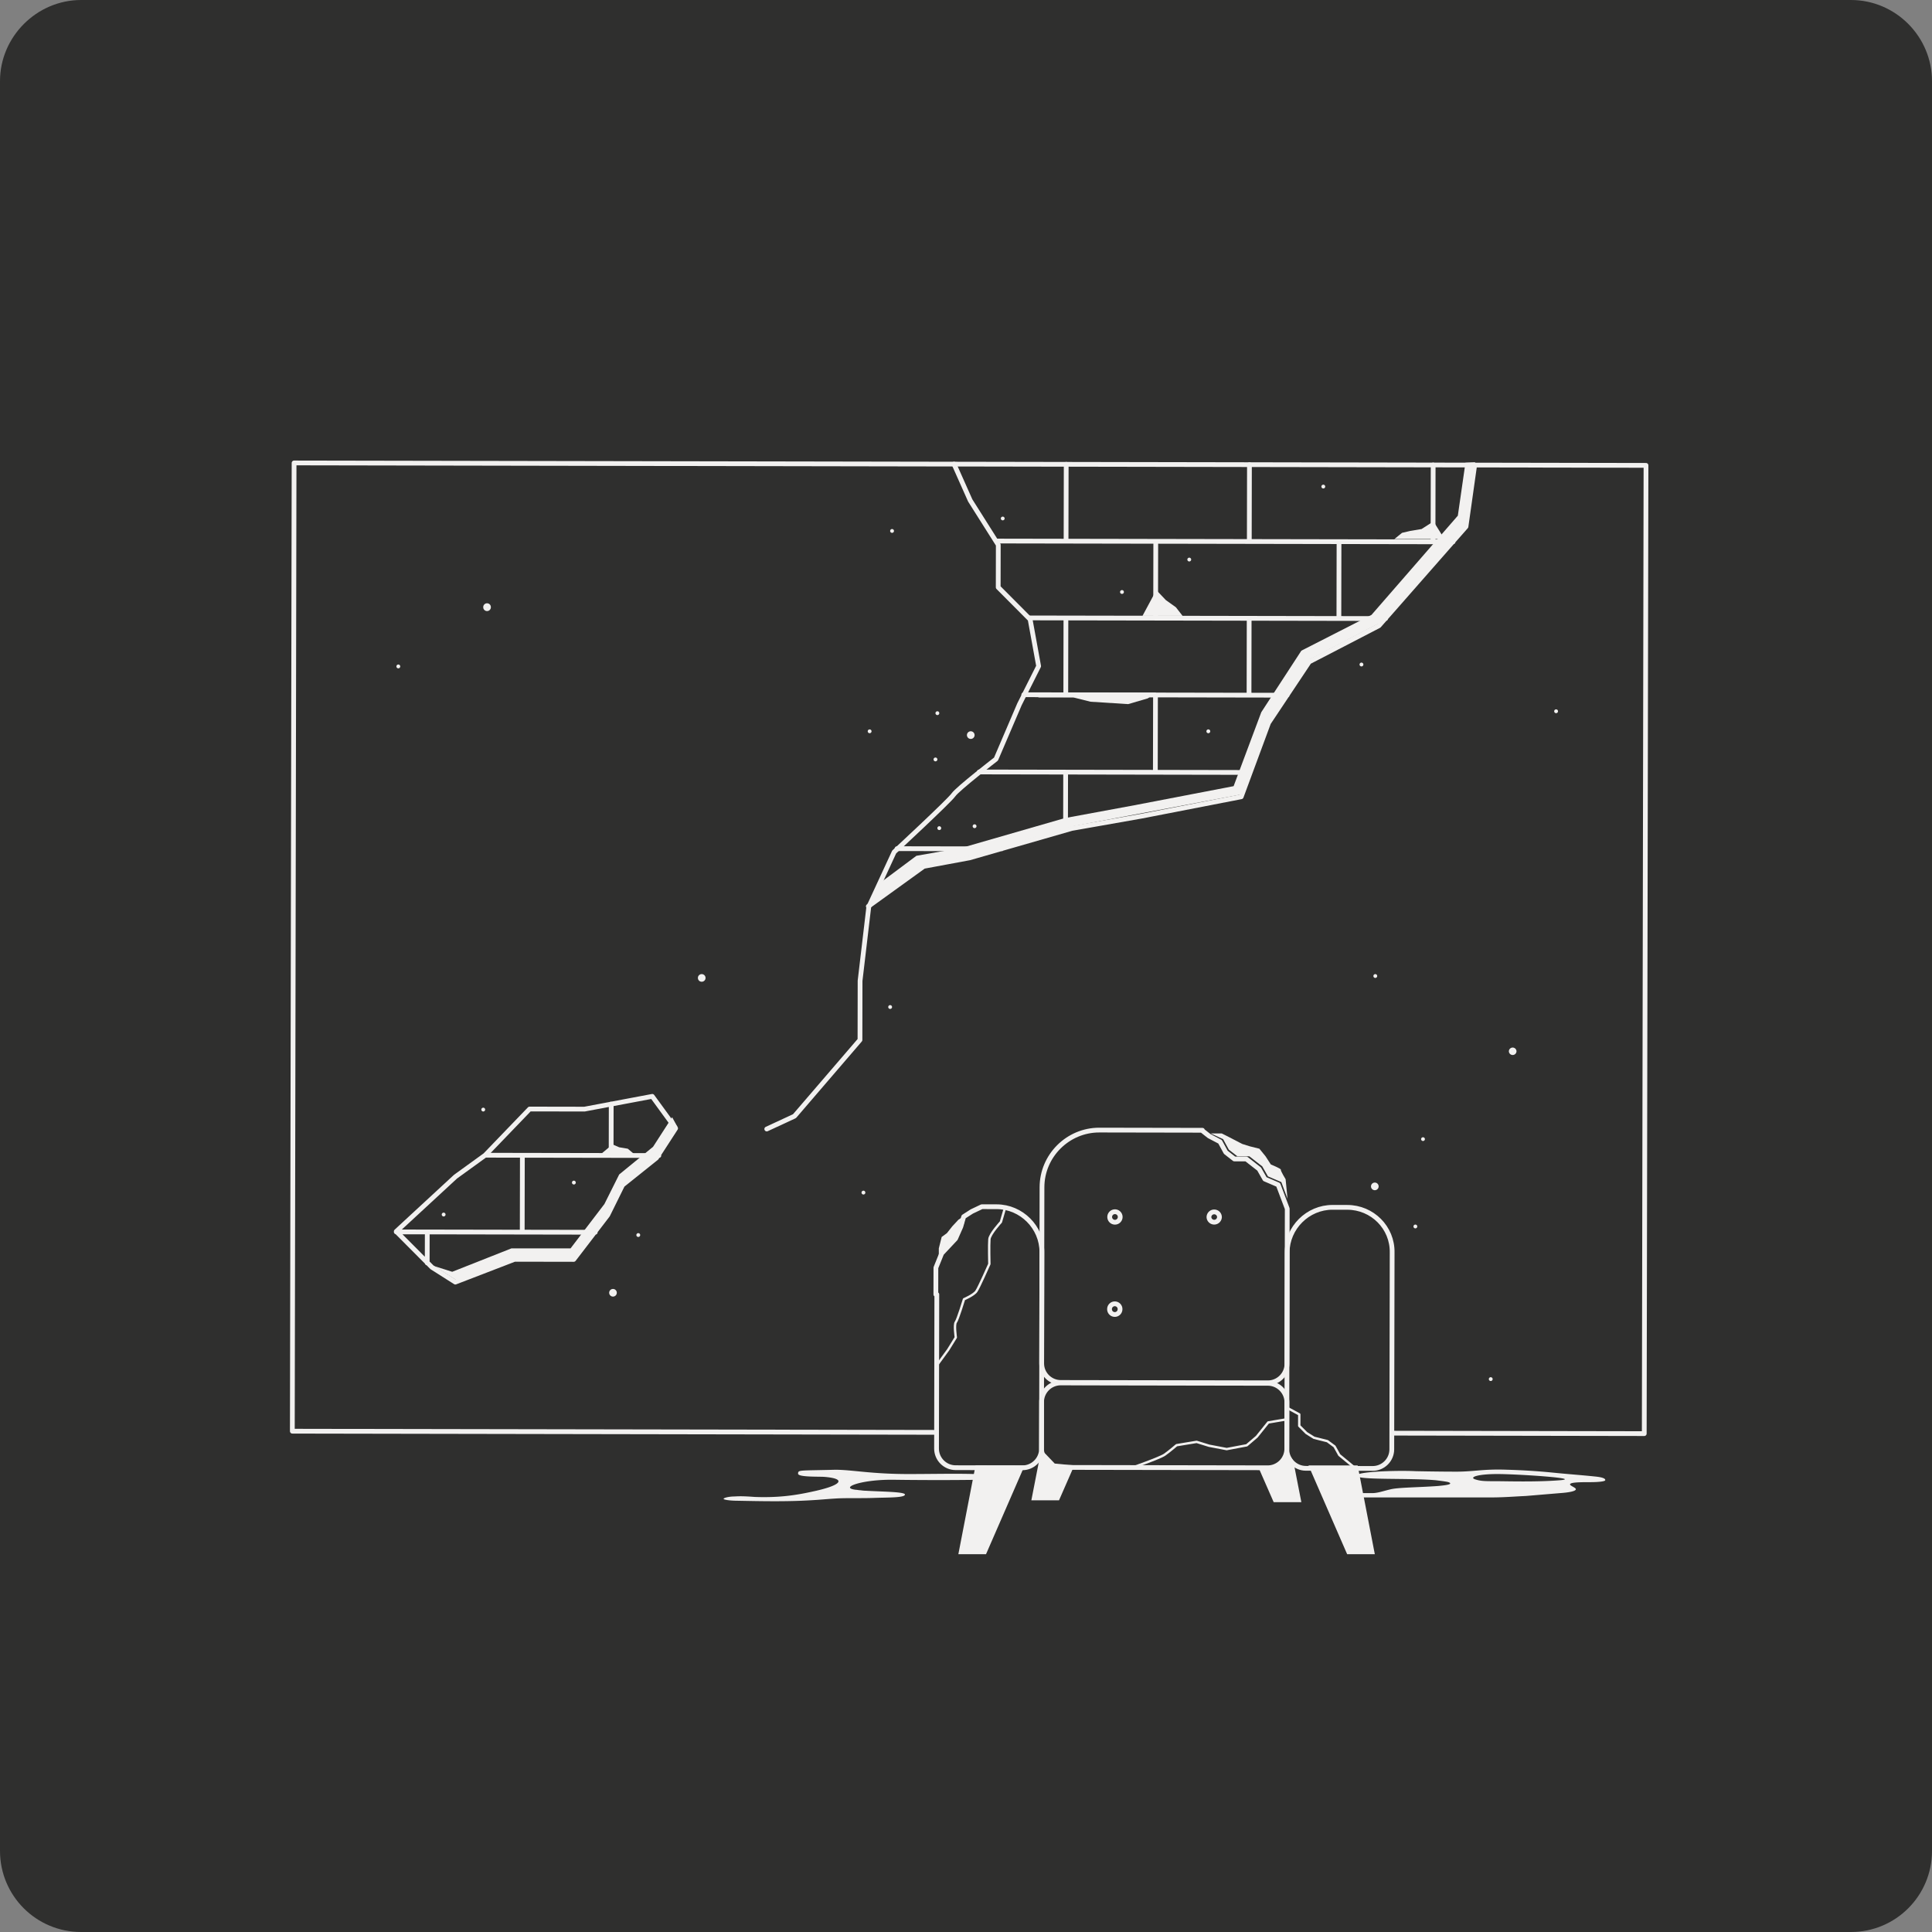 <?xml version="1.0" encoding="utf-8"?>
<svg xmlns="http://www.w3.org/2000/svg" width="500" height="500">
  <rect width="100%" height="100%" fill="#808080" stroke="none"/>
  <path d="M479.012 500H20.988C9.383 500 0 490.617 0 479.012V20.988C0 9.508 9.508 0 20.988 0h458.024C490.617 0 500 9.508 500 20.988v458.024c0 11.605-9.383 20.988-20.988 20.988Zm0 0" style="stroke:none;fill-rule:nonzero;fill:#2f2f2e;fill-opacity:1"/>
  <path d="M292.3 299.801H345.1V96.9h-283.3v202.902h135" style="fill:none;stroke-width:1;stroke-linecap:round;stroke-linejoin:round;stroke:#f2f1f0;stroke-opacity:1;stroke-miterlimit:10" transform="rotate(.103) scale(1.235)"/>
  <path d="m200.098 96.9 3.402 7.6 5.9 9.299v8.9l6.7 6.702 1.8 9.799-4 7.999-4.901 11.5s-7.999 6.202-8.9 7.5c-.9 1.3-12.4 12.001-12.4 12.001l-5.3 11.501-1.797 15.498v12.4l-13.7 16-5.8 2.7" style="fill:none;stroke-width:1;stroke-linecap:round;stroke-linejoin:round;stroke:#f2f1f0;stroke-opacity:1;stroke-miterlimit:10" transform="rotate(.103) scale(1.235)"/>
  <path d="m182.3 189.6 11.6-8.4 9.6-1.8 21.402-6.2 14.599-2.6 20.898-4.1 5.702-15.501 8.498-12.8 14.6-7.6 18.202-20.8 1.798-12.9M95.9 246.401l6.201-4.502 9.3-9.698h11.498l14.2-2.702L142 236.2l-4 6.199-7.1 5.701-3.1 6.3-7.1 9.3h-12.4l-12.4 4.8-4.902-3.098L83.5 257.9ZM208.999 113.001h95.7M216.001 129.1h74.6M214.799 145.199h55.2M205.5 161.399H262M188.3 177.5H210.2M102.101 241.899h36.4M83.5 258h41.699M223.601 113.001V96.9M262 113.001V96.9M300.5 113.001V96.9M89.999 264.5V258M128.499 241.899V231.1M109.9 258V241.9M242.399 129.1v-16.099M280.801 129.1v-16.099M223.601 145.199V129.1M262 145.199V129.1M242.399 161.399v-16.2M223.601 173.2V161.4" style="fill:none;stroke-width:1;stroke-linecap:round;stroke-linejoin:round;stroke:#f2f1f0;stroke-opacity:1;stroke-miterlimit:10" transform="rotate(.103) scale(1.235)"/>
  <path d="M356.79 307.035a.987.987 0 1 1-1.975.003.987.987 0 0 1 1.974-.003ZM159.629 334.566a.987.987 0 1 1-1.974.003.987.987 0 0 1 1.974-.003ZM182.594 253.086a.987.987 0 0 1-.989.988.987.987 0 0 1-.988-.988.987.987 0 1 1 1.977 0ZM392.469 272.098a.99.99 0 0 1-1.977 0c0-.543.445-.989.988-.989a.99.99 0 0 1 .989.989ZM356.418 252.594a.49.49 0 0 1-.492.492.493.493 0 0 1 0-.988c.273 0 .492.222.492.496ZM313.21 189.258a.493.493 0 1 1-.99.005.493.493 0 0 1 .99-.005ZM231.36 137.406a.493.493 0 1 1-.99.005.493.493 0 0 1 .99-.005ZM225.555 189.258a.493.493 0 1 1-.987.005.493.493 0 0 1 .987-.005ZM103.582 172.469a.493.493 0 1 1-.99.005.493.493 0 0 1 .99-.005ZM352.84 171.977a.495.495 0 1 1-.496-.496c.273 0 .496.222.496.496ZM403.21 184.074a.493.493 0 0 1-.987 0 .493.493 0 0 1 .988 0ZM308.273 144.816c0 .27-.222.493-.496.493a.493.493 0 1 1 .496-.492ZM290.863 153.21a.493.493 0 1 1-.99-.003.493.493 0 0 1 .99.004ZM243.086 184.566a.493.493 0 1 1-.987.006.493.493 0 0 1 .987-.006ZM242.594 196.543a.493.493 0 0 1-.989 0 .493.493 0 0 1 .988 0ZM223.95 308.64a.493.493 0 0 1-.493.497.493.493 0 0 1 0-.989c.273 0 .492.223.492.493ZM115.309 314.32a.496.496 0 0 1-.493.496.493.493 0 1 1 .492-.496ZM230.863 260.617a.493.493 0 0 1-.988 0 .493.493 0 0 1 .988 0ZM149.012 306.05c0 .27-.219.493-.492.493a.496.496 0 0 1-.497-.492.493.493 0 1 1 .988 0ZM125.555 287.16a.493.493 0 1 1-.987.005.493.493 0 0 1 .987-.005ZM366.79 317.406a.493.493 0 1 1-.988.006.493.493 0 0 1 .987-.006ZM243.582 214.32a.493.493 0 1 1-.99.005.493.493 0 0 1 .99-.005ZM252.715 213.828a.493.493 0 1 1-.99-.003.493.493 0 0 1 .99.003ZM368.766 294.816a.495.495 0 0 1-.989 0c0-.273.223-.496.496-.496.27 0 .493.223.493.496ZM260 134.2a.495.495 0 0 1-.988 0c0-.274.222-.497.496-.497.27 0 .492.223.492.496ZM342.965 125.926a.493.493 0 0 1-.988 0 .493.493 0 0 1 .988 0ZM165.68 319.629a.497.497 0 0 1-.496.496.496.496 0 0 1-.493-.496c0-.274.223-.492.493-.492.273 0 .496.218.496.492ZM386.297 356.914a.493.493 0 1 1-.987-.002.493.493 0 0 1 .987.002ZM252.223 190.246a.987.987 0 0 1-.989.988.99.99 0 1 1 .988-.988ZM127.035 157.16a.986.986 0 1 1-1.972 0 .987.987 0 1 1 1.972 0Zm0 0" style="stroke:none;fill-rule:nonzero;fill:#f2f1f0;fill-opacity:1"/>
  <path d="m173.95 289.137-4.938 7.652-8.766 7.16-3.828 7.656-8.762 11.48h-15.312l-15.309 6.052-4.691-1.48 6.05 3.823 15.31-5.925h15.308l8.765-11.48 3.828-7.778 8.766-7.04 4.938-7.652ZM227.902 228.395l9.258-6.915 11.852-2.097 26.543-7.656 18.027-3.332 25.676-4.938 7.16-19.137 10.371-15.925 18.149-9.258 22.347-25.68 1.973-13.703 2.469-.125-2.22 15.926-22.472 25.68-18.023 9.382-10.492 15.801-7.04 19.137-43.824 8.273-26.422 7.652-11.851 2.223-14.32 10.371ZM299.258 152.715l2.469 2.594 2.593 1.851 1.73 2.223h-10.37Zm0 0" style="stroke:none;fill-rule:nonzero;fill:#f2f1f0;fill-opacity:1"/>
  <path d="m265.184 179.258 3.707 1.234h8.886l4.446 1.113 9.754.618 5.058-1.48 2.223-1.485ZM360.863 139.508l1.977-1.606 2.098-.496 2.964-.492 3.086-1.976 2.84 4.57ZM155.555 298.64h8.52l-1.606-1.355-2.223-.37-1.726-.743Zm0 0" style="stroke:none;fill-rule:nonzero;fill:#f2f1f0;fill-opacity:1"/>
  <path d="M196.802 270.9v32.3c0 2.198 1.797 3.999 3.999 3.999h13.998c2.202 0 4.002-1.8 4.002-4V262c0-5.202-4.3-9.501-9.501-9.501h-3.101l-2.098 1.003-1.702 1.097-.598 2.101-1.101 2.5-2.899 3.1-1.202 3v5.6ZM282.8 252.499h-3.1c-5.199 0-9.499 4.3-9.499 9.501v41.2c0 2.198 1.798 3.999 4 3.999h13.998c2.202 0 4.002-1.8 4.002-4V262c.098-5.3-4.202-9.501-9.4-9.501Zm0 0" style="fill:none;stroke-width:1;stroke-linecap:round;stroke-linejoin:round;stroke:#f2f1f0;stroke-opacity:1;stroke-miterlimit:10" transform="rotate(.103) scale(1.235)"/>
  <path d="M266.199 289.401H222.8c-2.203 0-4 1.8-4 4v9.7c0 2.2 1.797 4 4 4h43.398c2.202 0 4.002-1.8 4.002-4v-9.7c0-2.2-1.8-4-4.002-4ZM235.2 254.6a1.1 1.1 0 1 1-2.2.004 1.1 1.1 0 0 1 2.2-.005ZM256.001 254.6a1.102 1.102 0 0 1-2.202 0 1.1 1.1 0 0 1 1.101-1.098 1.1 1.1 0 0 1 1.101 1.097ZM235.2 273.9a1.1 1.1 0 1 1-2.199 0 1.1 1.1 0 1 1 2.2 0Zm0 0" style="fill:none;stroke-width:1;stroke-linecap:round;stroke-linejoin:round;stroke:#f2f1f0;stroke-opacity:1;stroke-miterlimit:10" transform="rotate(.103) scale(1.235)"/>
  <path d="m252.469 379.258-4.446 22.965h7.16l10-22.965H252.47M270.125 375.8l-1.113 1.731-2.098 10.742h7.16l3.95-9.015-5.06-.492ZM333.457 376.172l1.234 1.851 2.098 10.743h-7.16l-3.95-9.012 5.063-.496ZM351.36 379.258l4.44 22.965h-7.16l-10-22.965h12.72" style="stroke:none;fill-rule:nonzero;fill:#f2f1f0;fill-opacity:1"/>
  <path d="m252.4 236.501 1.399 1.098 2.3 1.202 1.203 2.2 1.797 1.398h2.503l2.698 2.1 1.2 2.102 2.8 1.199 1.901 5v32.5c0 2.2-1.8 4-4.002 4H222.8c-2.203 0-4-1.8-4-4v-36.899c0-6.6 5.398-12.001 11.998-12.001H252.4Zm0 0" style="fill:none;stroke-width:1;stroke-linecap:round;stroke-linejoin:round;stroke:#f2f1f0;stroke-opacity:1;stroke-miterlimit:10" transform="rotate(.103) scale(1.235)"/>
  <path d="M313.332 293.332h2.84l1.976.988 3.332 1.73 1.977.618 2.469.617 1.605 1.973 1.36 2.101s2.714 1.11 2.59 1.356c-.122.25 1.234 2.469 1.234 2.469l.496 5.062-1.606-4.32-3.457-1.48-1.48-2.594-3.336-2.594h-3.086l-2.223-1.727-1.48-2.715-3.211-1.484M250 314.32l-1.977 1.36-1.605 1.726-1.356 1.73-1.359.989-.738 2.96v4.446l1.48-3.703 3.578-3.828 1.36-3.086Zm0 0" style="stroke:none;fill-rule:nonzero;fill:#f2f1f0;fill-opacity:1"/>
  <path d="M237.599 307.199s6.002-2.098 7.002-2.8c1-.7 2.5-2 2.5-2l4.198-.7 2.601.801 3.699.7 4.202-.801 2.098-1.8 2.401-3 4.1-.7M270.201 294.501l2.598 1.399v2.401l1.5 1.5 1.6 1 2.801.7 1.5 1.1 1 1.798 3.401 2.8M196.802 285.8l2.398-3.3 1.6-2.6s-.4-2.7 0-3.2 1.7-4.8 1.7-4.8 2.1-.901 2.6-1.699c.5-.702 2.7-5.701 2.7-5.701s-.101-4.1 0-5.199c.101-1.1 2.401-3.6 2.401-3.6l.899-3.101" style="fill:none;stroke-width:.5;stroke-linecap:round;stroke-linejoin:round;stroke:#f2f1f0;stroke-opacity:1;stroke-miterlimit:10" transform="rotate(.103) scale(1.235)"/>
  <path d="M259.629 382.098c-6.047-.989-14.938-.618-24.567-.618-9.628 0-14.57-1.109-18.89-1.109-9.258.246-9.629 0-9.629.988-.125.985 5.68.739 6.914.864 5.8.492 4.32 2.222-3.332 3.828-3.953.863-8.398 1.605-14.816 1.355-1.727-.12-3.457-.246-5.184-.12-1.73 0-3.336.491-2.719.737.617.25 2.223.372 3.582.372 6.297.125 12.715.246 18.766-.122 2.469-.125 4.691-.37 7.16-.496 3.086-.12 6.172 0 9.383-.12 3.21-.126 7.902 0 7.902-.868 0-.738-6.176-.738-10.125-.988-.125 0-.617 0-1.36-.121-.491 0-.862-.125-1.234-.125-4.195-.493.989-2.47 8.395-2.59h1.73c7.532.12 35.801.246 28.024-.867ZM412.594 382.098c-3.582-.371-7.16-.618-10.742-.989a167.44 167.44 0 0 0-11.606-.738c-6.418-.246-8.64.492-13.332.492-4.816 0-10.496-.12-10.496-.12-5.059-.25-15.926.12-15.309 1.234.618 1.109 13.707.492 20.496 1.109.989.125 1.977.246 2.715.371.743.125 1.235.371.864.617-.493.246-1.727.371-2.961.492-4.938.372-10.371.372-12.348.868-2.098.492-3.332.984-4.813.984h-4.32c-1.484 0-3.086.25-3.086.496s.739.371 1.602.492c.867.125 1.851.125 2.84.125h33.828c3.332 0 6.05-.246 8.89-.37 1.602-.126 2.961-.247 4.442-.372 1.484-.121 2.965-.246 4.445-.371 1.73-.121 3.703-.367 4.074-.863.496-.618-2.593-1.235-.988-1.727.988-.246 2.965-.246 4.691-.246 1.73 0 3.829-.125 3.954-.496.12-.617-1.485-.863-2.84-.988Zm-8.89.988c-6.173.496-13.704.246-16.544.246s-3.95 0-5.433-.492c-1.48-.496.496-1.36 5.804-1.36 5.184 0 22.223 1.114 16.172 1.606Zm0 0" style="stroke:none;fill-rule:nonzero;fill:#f2f1f0;fill-opacity:1"/>
</svg>